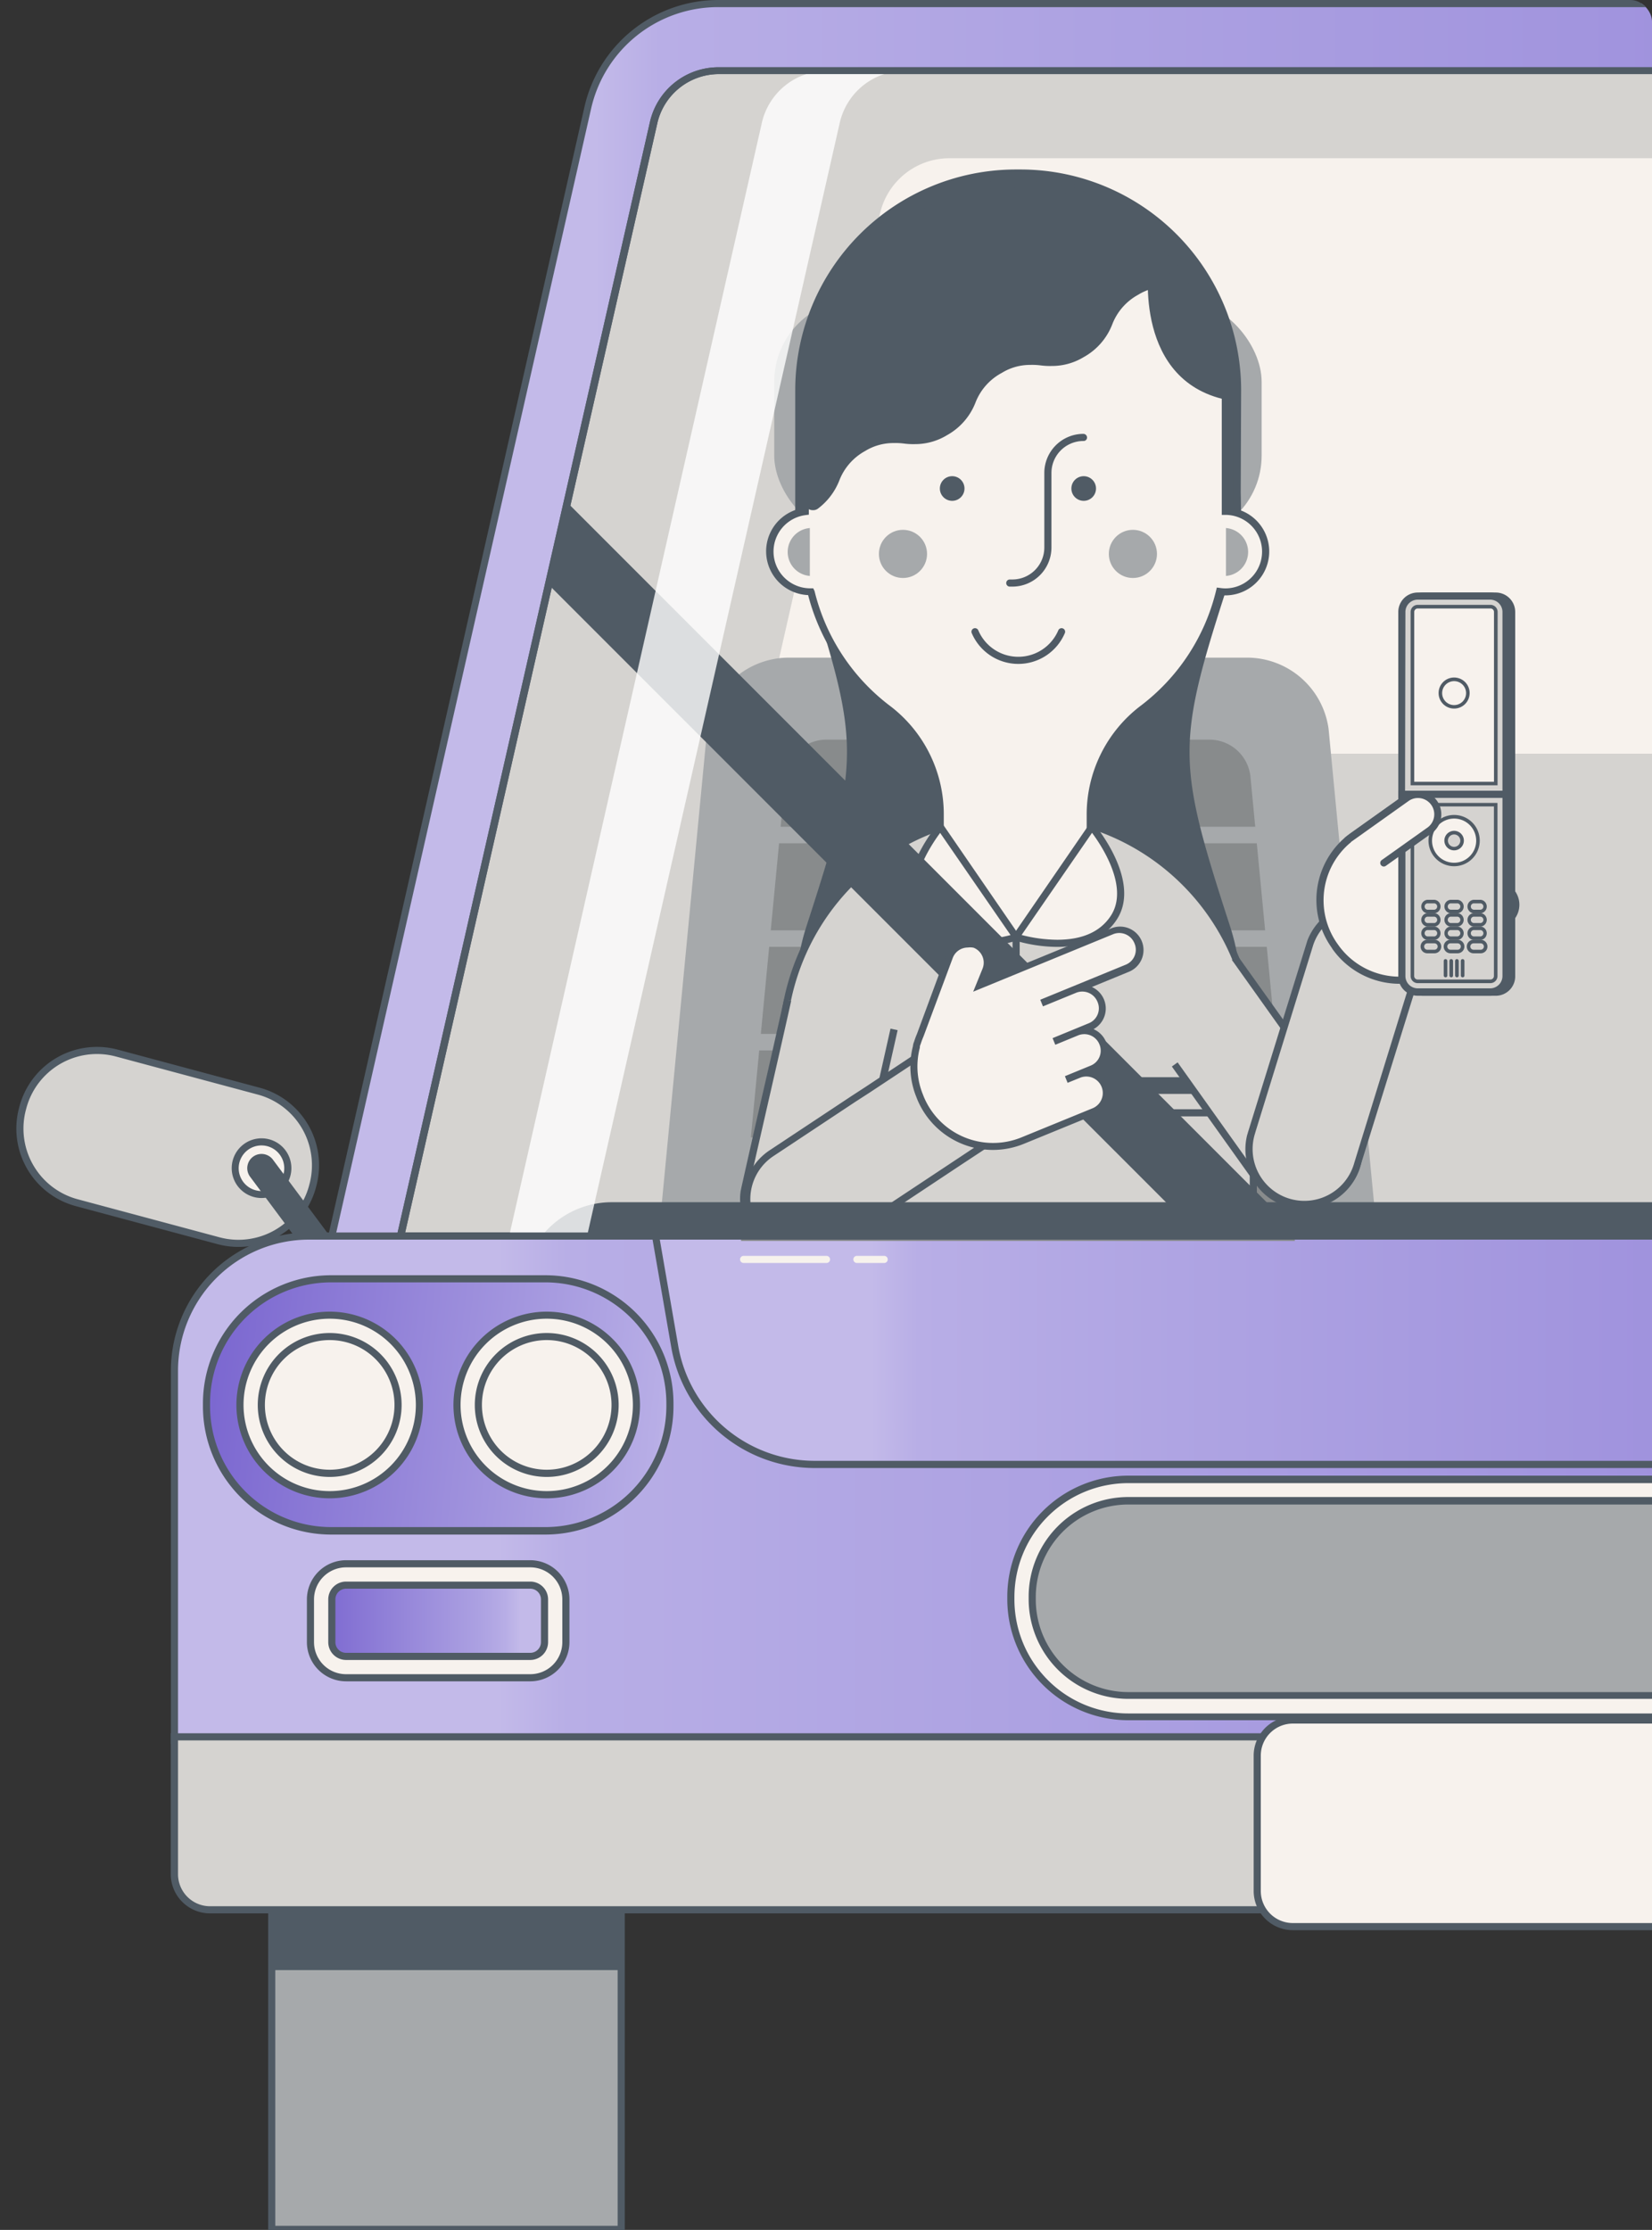 <svg xmlns="http://www.w3.org/2000/svg" xmlns:xlink="http://www.w3.org/1999/xlink" width="232" height="313"><rect width="100%" height="100%" fill="#333333" stroke="none"/><defs><linearGradient id="a" x1=".106" y1=".501" x2="1.105" y2=".501" gradientUnits="objectBoundingBox"><stop offset="0" stop-color="#c3bae9"/><stop offset=".024" stop-color="#b8aee6"/><stop offset=".184" stop-color="#ada2e2"/><stop offset="1" stop-color="#7b67d0"/></linearGradient><linearGradient id="c" x1="1" y1=".56" x2="0" y2=".5" xlink:href="#a"/><linearGradient id="d" x1=".887" y1=".5" x2="-.08" y2=".5" gradientUnits="objectBoundingBox"><stop offset="0" stop-color="#c3bae9"/><stop offset=".068" stop-color="#b8aee6"/><stop offset=".184" stop-color="#ada2e2"/><stop offset="1" stop-color="#7b67d0"/></linearGradient><clipPath id="b"><rect data-name="Rectangle 38" width="232" height="313" rx="3" transform="translate(713 1409)" fill="#f7f7f7"/></clipPath></defs><g data-name="Mask Group 2" transform="translate(-713 -1409)" clip-path="url(#b)"><g data-name="car" transform="translate(715 1409)"><rect data-name="Rectangle 6" width="42.16" height="21.73" rx="10.76" transform="translate(417.6 150.84)" fill="#d5d3d0"/><path data-name="Path 227" d="M449 173.08h-20.64a11.27 11.27 0 01-11.26-11.26v-.22a11.27 11.27 0 0111.26-11.26H449a11.27 11.27 0 0111.26 11.26v.22A11.27 11.27 0 01449 173.08zm-20.64-21.73a10.27 10.27 0 00-10.26 10.25v.22a10.27 10.27 0 0010.26 10.26H449a10.27 10.27 0 0010.26-10.26v-.22A10.27 10.27 0 00449 151.34z" fill="#505b65"/><circle data-name="Ellipse 6" cx="3.69" cy="3.69" r="3.69" transform="translate(421.85 161.02)" fill="#f7f2ed"/><path data-name="Path 228" d="M425.54 168.9a4.19 4.19 0 114.19-4.19 4.19 4.19 0 01-4.19 4.19zm0-7.38a3.19 3.19 0 103.19 3.19 3.19 3.19 0 00-3.19-3.19z" fill="#505b65"/><path data-name="Path 229" d="M410.1 187.44a2 2 0 01-1.6-3.19l15.43-20.73a2 2 0 013.21 2.39l-15.43 20.73a2 2 0 01-1.61.8z" fill="#505b65"/><rect data-name="Rectangle 7" width="42.16" height="21.73" rx="10.76" transform="rotate(14.98 -548.405 87.559)" fill="#d5d3d0"/><path data-name="Path 230" d="M28.576 174.643l-19.938-5.346a11.271 11.271 0 01-7.96-13.794l.056-.212a11.271 11.271 0 0113.794-7.961l19.938 5.346a11.271 11.271 0 017.96 13.793l-.056.213a11.271 11.271 0 01-13.794 7.96zM14.27 148.296A10.271 10.271 0 001.7 155.55l-.057.212a10.271 10.271 0 007.254 12.569l19.938 5.346a10.271 10.271 0 0012.569-7.254l.057-.213a10.271 10.271 0 00-7.254-12.568z" fill="#505b65"/><circle data-name="Ellipse 7" cx="3.69" cy="3.69" r="3.69" transform="translate(31.03 160.28)" fill="#f7f2ed"/><path data-name="Path 231" d="M34.72 168.16a4.19 4.19 0 114.2-4.16 4.19 4.19 0 01-4.2 4.16zm0-7.38a3.2 3.2 0 102.27.944 3.19 3.19 0 00-2.27-.944z" fill="#505b65"/><path data-name="Path 232" d="M50.16 186.7a2 2 0 01-1.61-.81l-15.43-20.72a2 2 0 113.21-2.39l15.43 20.73a2 2 0 01-1.6 3.19z" fill="#505b65"/><path data-name="Path 233" d="M417.81 182.95H42.45L80.54 15.2A18.88 18.88 0 0199 .5h262.31a18.88 18.88 0 0118.41 14.7z" fill="url(#a)"/><path data-name="Path 234" d="M418.43 183.45H41.83L80.06 15.09A19.28 19.28 0 0199 0h262.31a19.28 19.28 0 0118.9 15.09zm-375.35-1h374.1l-38-167.14A18.28 18.28 0 00361.31 1H99a18.28 18.28 0 00-18 14.31z" fill="#505b65"/><path data-name="Path 235" d="M406 173.51H54.27L89.75 17.29A9.38 9.38 0 0199 9.94h262.31a9.39 9.39 0 019.2 7.35z" fill="#d5d3d0"/><path data-name="Path 236" d="M406.61 174h-353L89.26 17.18A9.88 9.88 0 0199 9.44h262.31a9.88 9.88 0 019.69 7.74zM54.9 173h350.46L370 17.4a8.89 8.89 0 00-8.71-7H99a8.88 8.88 0 00-8.71 7z" fill="#505b65"/><path data-name="Path 237" d="M116.9 105.8a10 10 0 01-9.75-12.21L121.58 30a10 10 0 019.75-7.79h197.59a10 10 0 019.76 7.79l14.43 63.57a10 10 0 01-9.75 12.21z" fill="#f7f2ed"/><path data-name="Path 238" d="M437.78 244.26v-51.87a18.88 18.88 0 00-18.88-18.88H41.35a18.88 18.88 0 00-18.88 18.88v51.87z" fill="url(#a)"/><path data-name="Path 239" d="M438.28 244.76H22v-52.37A19.4 19.4 0 0141.35 173h377.56a19.4 19.4 0 0119.38 19.38zm-415.28-1h414.28v-51.37A18.4 18.4 0 00418.91 174H41.35A18.4 18.4 0 0023 192.39z" fill="#505b65"/><path data-name="Path 240" d="M347.8 205.56H112.46A20 20 0 0192.75 189l-2.68-15.47h280.12L367.51 189a20 20 0 01-19.71 16.56z" fill="url(#a)"/><path data-name="Path 241" d="M347.8 206.06H112.46a20.46 20.46 0 01-20.2-17L89.47 173h281.32L368 189.06a20.46 20.46 0 01-20.2 17zM90.66 174l2.58 14.88a19.46 19.46 0 0019.21 16.17H347.8a19.46 19.46 0 0019.2-16.16l2.6-14.89z" fill="#505b65"/><path data-name="Path 242" d="M432.78 268.07H27.48a5 5 0 01-5-5v-19.28h415.3v19.28a5 5 0 01-5 5z" fill="#d5d3d0"/><path data-name="Path 243" d="M432.78 268.57H27.48a5.51 5.51 0 01-5.5-5.5v-19.78h416.3v19.78a5.51 5.51 0 01-5.5 5.5zM23 244.29v18.78a4.5 4.5 0 004.5 4.5h405.28a4.5 4.5 0 004.5-4.5v-18.78z" fill="#505b65"/><path data-name="Rectangle 8" fill="#a6a9ab" d="M36.16 268.54h49.08v44.39H36.16z"/><path data-name="Path 244" d="M85.74 313.43H35.66V268h50.08zm-49.08-1h48.08V269H36.66z" fill="#505b65"/><path data-name="Rectangle 9" fill="#a6a9ab" d="M375.02 268.54h49.08v44.39h-49.08z"/><path data-name="Path 245" d="M424.6 313.43h-50.08V268h50.08zm-49.08-1h48.08V269h-48.08z" fill="#505b65"/><rect data-name="Rectangle 10" width="111.14" height="29" rx="5" transform="translate(174.56 241.43)" fill="#f7f2ed"/><path data-name="Path 246" d="M280.7 270.93H179.56a5.51 5.51 0 01-5.5-5.5v-19a5.51 5.51 0 015.5-5.5H280.7a5.51 5.51 0 015.5 5.5v19a5.51 5.51 0 01-5.5 5.5zm-101.14-29a4.5 4.5 0 00-4.5 4.5v19a4.5 4.5 0 004.5 4.5H280.7a4.5 4.5 0 004.5-4.5v-19a4.5 4.5 0 00-4.5-4.5z" fill="#505b65"/><rect data-name="Rectangle 11" width="65.13" height="35.4" rx="17.52" transform="translate(368.16 179.51)" fill="#f4a110"/><path data-name="Path 247" d="M415.76 215.4h-30.08a18 18 0 01-18-18v-.4a18 18 0 0118-18h30.09a18 18 0 0118 18v.35a18 18 0 01-18.01 18.05zM385.68 180a17 17 0 00-17 17v.35a17 17 0 0017 17h30.09a17 17 0 0017-17V197a17 17 0 00-17-17z" fill="#505b65"/><rect data-name="Rectangle 12" width="35.87" height="16.05" rx="5" transform="translate(382.79 219.41)" fill="#f7f2ed"/><path data-name="Path 248" d="M413.65 236h-25.86a5.51 5.51 0 01-5.5-5.5v-6a5.51 5.51 0 015.5-5.5h25.87a5.51 5.51 0 015.5 5.5v6a5.51 5.51 0 01-5.51 5.5zm-25.87-16a4.5 4.5 0 00-4.5 4.5v6a4.5 4.5 0 004.5 4.5h25.87a4.5 4.5 0 004.5-4.5v-6a4.5 4.5 0 00-4.5-4.5z" fill="#505b65"/><rect data-name="Rectangle 13" width="29.87" height="10.05" rx="2" transform="translate(385.79 222.41)" fill="#f4a110"/><path data-name="Path 249" d="M413.65 233h-25.86a2.5 2.5 0 01-2.5-2.5v-6a2.5 2.5 0 012.5-2.5h25.87a2.5 2.5 0 012.5 2.5v6a2.5 2.5 0 01-2.51 2.5zm-25.87-10a1.5 1.5 0 00-1.5 1.5v6a1.5 1.5 0 001.5 1.5h25.87a1.5 1.5 0 001.5-1.5v-6a1.5 1.5 0 00-1.5-1.5z" fill="#505b65"/><circle data-name="Ellipse 8" cx="12.6" cy="12.6" r="12.6" transform="translate(372.88 184.6)" fill="#f7f2ed"/><path data-name="Path 250" d="M385.48 210.31a13.1 13.1 0 1113.1-13.1 13.1 13.1 0 01-13.1 13.1zm0-25.21a12.1 12.1 0 1012.1 12.1 12.1 12.1 0 00-12.1-12.1z" fill="#505b65"/><path data-name="Path 251" d="M385.48 206.81a9.6 9.6 0 119.6-9.6 9.6 9.6 0 01-9.6 9.6z" fill="#f7f2ed"/><path data-name="Path 252" d="M385.48 207.31a10.1 10.1 0 1110.1-10.1 10.1 10.1 0 01-10.1 10.1zm0-19.21a9.1 9.1 0 109.1 9.1 9.1 9.1 0 00-9.1-9.1z" fill="#505b65"/><circle data-name="Ellipse 9" cx="12.6" cy="12.6" r="12.6" transform="translate(403.36 184.6)" fill="#f7f2ed"/><path data-name="Path 253" d="M416 210.31a13.1 13.1 0 1113.1-13.1 13.1 13.1 0 01-13.1 13.1zm0-25.21a12.1 12.1 0 1012.1 12.1 12.1 12.1 0 00-12.1-12.1z" fill="#505b65"/><path data-name="Path 254" d="M416 206.81a9.6 9.6 0 119.6-9.6 9.6 9.6 0 01-9.6 9.6z" fill="#f7f2ed"/><path data-name="Path 255" d="M416 207.31a10.1 10.1 0 1110.1-10.1 10.1 10.1 0 01-10.1 10.1zm0-19.21a9.1 9.1 0 109.1 9.1 9.1 9.1 0 00-9.1-9.1z" fill="#505b65"/><rect data-name="Rectangle 14" width="65.13" height="35.4" rx="17.52" transform="translate(26.97 179.51)" fill="url(#c)"/><path data-name="Path 256" d="M74.58 215.4H44.5a18 18 0 01-18-18v-.4a18 18 0 0118-18h30.08a18 18 0 0118 18v.35a18 18 0 01-18 18.05zM44.5 180a17 17 0 00-17 17v.35a17 17 0 0017 17h30.08a17 17 0 0017-17V197a17 17 0 00-17-17z" fill="#505b65"/><rect data-name="Rectangle 15" width="35.87" height="16.05" rx="5" transform="translate(41.61 219.41)" fill="#f7f2ed"/><path data-name="Path 257" d="M72.47 236H46.6a5.51 5.51 0 01-5.5-5.5v-6a5.51 5.51 0 015.5-5.5h25.87a5.51 5.51 0 015.5 5.5v6a5.51 5.51 0 01-5.5 5.5zM46.6 220a4.5 4.5 0 00-4.5 4.5v6a4.5 4.5 0 004.5 4.5h25.87a4.5 4.5 0 004.5-4.5v-6a4.5 4.5 0 00-4.5-4.5z" fill="#505b65"/><rect data-name="Rectangle 16" width="29.87" height="10.05" rx="2" transform="translate(44.6 222.41)" fill="url(#d)"/><path data-name="Path 258" d="M72.47 233H46.6a2.5 2.5 0 01-2.5-2.5v-6a2.5 2.5 0 012.5-2.5h25.87a2.5 2.5 0 012.5 2.5v6a2.5 2.5 0 01-2.5 2.5zM46.6 223a1.5 1.5 0 00-1.5 1.5v6a1.5 1.5 0 001.5 1.5h25.87a1.5 1.5 0 001.5-1.5v-6a1.5 1.5 0 00-1.5-1.5z" fill="#505b65"/><circle data-name="Ellipse 10" cx="12.6" cy="12.6" r="12.6" transform="translate(31.7 184.6)" fill="#f7f2ed"/><path data-name="Path 259" d="M44.3 210.31a13.1 13.1 0 1113.1-13.1 13.1 13.1 0 01-13.1 13.1zm0-25.21a12.1 12.1 0 1012.1 12.1 12.1 12.1 0 00-12.1-12.1z" fill="#505b65"/><path data-name="Path 260" d="M44.3 206.81a9.6 9.6 0 119.6-9.6 9.6 9.6 0 01-9.6 9.6z" fill="#f7f2ed"/><path data-name="Path 261" d="M44.3 207.31a10.1 10.1 0 1110.1-10.1 10.1 10.1 0 01-10.1 10.1zm0-19.21a9.1 9.1 0 109.1 9.1 9.1 9.1 0 00-9.1-9.1z" fill="#505b65"/><circle data-name="Ellipse 11" cx="12.6" cy="12.6" r="12.6" transform="translate(62.18 184.6)" fill="#f7f2ed"/><path data-name="Path 262" d="M74.78 210.31a13.1 13.1 0 1113.1-13.1 13.1 13.1 0 01-13.1 13.1zm0-25.21a12.1 12.1 0 1012.1 12.1 12.1 12.1 0 00-12.1-12.1z" fill="#505b65"/><path data-name="Path 263" d="M74.78 206.81a9.6 9.6 0 119.6-9.6 9.6 9.6 0 01-9.6 9.6z" fill="#f7f2ed"/><path data-name="Path 264" d="M74.78 207.31a10.1 10.1 0 1110.1-10.1 10.1 10.1 0 01-10.1 10.1zm0-19.21a9.1 9.1 0 109.1 9.1 9.1 9.1 0 00-9.1-9.1z" fill="#505b65"/><rect data-name="Rectangle 17" width="180.28" height="33.27" rx="16.47" transform="translate(139.99 207.68)" fill="#f7f2ed"/><path data-name="Path 265" d="M303.8 241.46H156.46a17 17 0 01-17-17v-.33a17 17 0 0117-17H303.8a17 17 0 0117 17v.33a17 17 0 01-17 17zm-147.34-33.28a16 16 0 00-16 16v.33a16 16 0 0016 16H303.8a16 16 0 0016-16v-.33a16 16 0 00-16-16z" fill="#505b65"/><rect data-name="Rectangle 18" width="174.28" height="27.27" rx="13.47" transform="translate(142.99 210.68)" fill="#a6a9ab"/><path data-name="Path 266" d="M303.8 238.46H156.46a14 14 0 01-14-14v-.33a14 14 0 0114-14H303.8a14 14 0 0114 14v.33a14 14 0 01-14 14zm-147.34-27.28a13 13 0 00-13 13v.33a13 13 0 0013 13H303.8a13 13 0 0013-13v-.33a13 13 0 00-13-13z" fill="#505b65"/><path data-name="Rectangle 19" fill="#505b65" d="M36.16 268.54h49.08v7.99H36.16z"/><path data-name="Rectangle 20" fill="#505b65" d="M375.02 268.54h49.08v7.99h-49.08z"/><path data-name="Path 267" d="M114.07 177.28h-11.64a.5.5 0 010-1h11.64a.5.5 0 010 1z" fill="#f7f2ed"/><path data-name="Path 268" d="M122.17 177.28h-3.83a.5.5 0 010-1h3.83a.5.5 0 010 1z" fill="#f7f2ed"/><path data-name="Path 269" d="M357.82 177.28h-16.64a.5.5 0 010-1h16.64a.5.5 0 010 1z" fill="#f7f2ed"/></g><g transform="translate(715 1409)"><path data-name="Path 270" d="M191.41 173.51H90.5l6.82-71.2a11.58 11.58 0 0111.48-10h64.31a11.56 11.56 0 0111.47 10z" fill="#a6a9ab"/><rect data-name="Rectangle 21" width="68.45" height="33.5" rx="11.57" transform="translate(106.73 42.02)" fill="#a6a9ab"/><path data-name="Rectangle 22" fill="#a6a9ab" d="M118.33 75.51h4.48v16.75h-4.48z"/><path data-name="Path 271" d="M123.32 92.76h-5.48V75h5.48zm-4.48-1h3.48V76h-3.48z" fill="#505b65"/><path data-name="Rectangle 23" fill="#a6a9ab" d="M159.1 75.51h4.48v16.75h-4.48z"/><path data-name="Path 272" d="M164.08 92.76h-5.48V75h5.48zm-4.48-1h3.48V76h-3.48z" fill="#505b65"/><path data-name="Path 273" d="M104.62 147.44l-1.17 12.22h75.01l-1.17-12.22z" fill="#888b8c"/><path data-name="Path 274" d="M179.85 174.19l-1.17-12.22h-75.45l-1.17 12.22z" fill="#888b8c"/><path data-name="Path 275" d="M174.28 116.05l-.67-7a5.79 5.79 0 00-5.76-5.23h-53.79a5.79 5.79 0 00-5.76 5.23l-.67 7z" fill="#888b8c"/><path data-name="Path 276" d="M107.41 118.37l-1.17 12.22h69.43l-1.17-12.22z" fill="#888b8c"/><path data-name="Path 277" d="M106.02 132.9l-1.17 12.22h72.22l-1.17-12.22z" fill="#888b8c"/><path data-name="Path 278" d="M363.63 173.51H262.72l6.82-71.2a11.58 11.58 0 0111.48-10h64.31a11.56 11.56 0 0111.47 10z" fill="#a6a9ab"/><rect data-name="Rectangle 24" width="68.45" height="33.5" rx="11.57" transform="translate(278.95 42.02)" fill="#a6a9ab"/><path data-name="Rectangle 25" fill="#a6a9ab" d="M290.55 75.51h4.48v16.75h-4.48z"/><path data-name="Path 279" d="M295.53 92.76h-5.48V75h5.48zm-4.48-1h3.48V76h-3.48z" fill="#505b65"/><path data-name="Rectangle 26" fill="#a6a9ab" d="M331.32 75.51h4.48v16.75h-4.48z"/><path data-name="Path 280" d="M336.3 92.76h-5.48V75h5.48zm-4.48-1h3.48V76h-3.48z" fill="#505b65"/><path data-name="Path 281" d="M276.84 147.44l-1.17 12.22h75.01l-1.17-12.22z" fill="#888b8c"/><path data-name="Path 282" d="M352.07 174.19l-1.17-12.22h-75.45l-1.17 12.22z" fill="#888b8c"/><path data-name="Path 283" d="M346.5 116.05l-.67-7a5.79 5.79 0 00-5.76-5.23h-53.79a5.79 5.79 0 00-5.76 5.23l-.67 7z" fill="#888b8c"/><path data-name="Path 284" d="M279.63 118.37l-1.17 12.22h69.43l-1.17-12.22z" fill="#888b8c"/><path data-name="Path 285" d="M278.24 132.9l-1.18 12.22h72.23l-1.18-12.22z" fill="#888b8c"/></g><g transform="translate(715 1409)"><path data-name="Path 286" d="M170.19 81a30.77 30.77 0 10-58.47 0c7.56 23.27 7.56 25.74 0 49a30.77 30.77 0 1058.47 0c-7.56-23.24-7.56-25.7 0-49z" fill="#505b65"/><path data-name="Path 287" d="M141 170.91a31.27 31.27 0 01-29.71-41c7.54-23.21 7.54-25.49 0-48.7a31.27 31.27 0 1159.42 0c-7.54 23.21-7.54 25.49 0 48.7a31.27 31.27 0 01-29.71 41zm0-129.76a30.27 30.27 0 00-28.76 39.72c7.56 23.28 7.56 26 0 49.32a30.27 30.27 0 1057.52 0c-7.56-23.28-7.56-26 0-49.32A30.27 30.27 0 00141 41.15z" fill="#505b65"/><path data-name="Path 288" d="M171.73 71.45h-61.55V54.79a30.46 30.46 0 0130.46-30.46h.62a30.46 30.46 0 0130.46 30.46z" fill="#505b65"/><path data-name="Path 289" d="M172.23 71.95h-62.55V54.79a31 31 0 0131-31h.62a31 31 0 0131 31zm-61.54-1h60.54V54.79a30 30 0 00-30-30h-.62a30 30 0 00-30 30z" fill="#505b65"/><path data-name="Path 290" d="M107.9 172.18V147a32.78 32.78 0 0132.74-32.74h.62A32.78 32.78 0 01174 147v25.16z" fill="#d5d3d0"/><path data-name="Path 291" d="M174.51 172.68H107.4V147a33.28 33.28 0 0133.24-33.24h.62A33.28 33.28 0 01174.51 147zm-66.11-1h65.11V147a32.28 32.28 0 00-32.24-32.24h-.62A32.28 32.28 0 00108.4 147z" fill="#505b65"/><path data-name="Path 292" d="M170.08 71.75V55.66a29.2 29.2 0 00-29.2-29.2h-.59a29.2 29.2 0 00-29.2 29.2v16.15a5.66 5.66 0 00.74 11.27h.09a29.21 29.21 0 0010.88 16.47 18.55 18.55 0 017.26 14.88v6.68a10.43 10.43 0 0010.43 10.43h.21a10.43 10.43 0 0010.43-10.43v-6.65a18.59 18.59 0 017.27-14.91A29.21 29.21 0 00169.28 83a5.66 5.66 0 10.81-11.26z" fill="#f7f2ed"/><path data-name="Path 293" d="M140.69 132h-.21a10.94 10.94 0 01-10.93-10.93v-6.68a18.1 18.1 0 00-7.06-14.48 29.77 29.77 0 01-11-16.38 6.15 6.15 0 01-.93-12.18V55.66A29.73 29.73 0 01140.29 26h.59a29.73 29.73 0 0129.7 29.7v15.57a6.16 6.16 0 01-.5 12.3h-.43a29.77 29.77 0 01-11 16.38 18.14 18.14 0 00-7.07 14.51v6.65A10.94 10.94 0 01140.69 132zm-.4-105a28.73 28.73 0 00-28.7 28.7v16.54l-.44.06a5.16 5.16 0 00.67 10.28h.39l.18.38a28.76 28.76 0 0010.69 16.19 19.1 19.1 0 017.46 15.28v6.68a9.94 9.94 0 009.93 9.93h.21a9.94 9.94 0 009.93-9.93v-6.65a19.15 19.15 0 017.47-15.31 28.76 28.76 0 0010.7-16.24l.11-.44.45.06a5.08 5.08 0 00.74.06 5.16 5.16 0 000-10.32h-.5V55.66A28.73 28.73 0 00140.88 27z" fill="#505b65"/><path data-name="Path 294" d="M111.73 74.12a3.37 3.37 0 000 6.72z" fill="#a6a9ab"/><path data-name="Path 295" d="M170.17 80.84a3.37 3.37 0 000-6.72z" fill="#a6a9ab"/><circle data-name="Ellipse 12" cx="1.73" cy="1.73" r="1.73" transform="translate(129.99 66.84)" fill="#505b65"/><circle data-name="Ellipse 13" cx="1.73" cy="1.73" r="1.73" transform="translate(148.46 66.84)" fill="#505b65"/><circle data-name="Ellipse 14" cx="3.38" cy="3.38" r="3.38" transform="translate(121.43 74.37)" fill="#a6a9ab"/><circle data-name="Ellipse 15" cx="3.38" cy="3.38" r="3.38" transform="translate(153.72 74.37)" fill="#a6a9ab"/><path data-name="Path 296" d="M140.88 25.84h-.59A29.2 29.2 0 00111.54 50v20.48a.62.62 0 001 .51c3.56-2.6 2.25-5.58 6.69-8.12 4.8-2.74 6.73.52 11.52-2.23s2.87-6 7.66-8.75 6.72.52 11.52-2.23 2.87-6 7.66-8.75c3.53-2 5.52-.79 8.24-1.11a29.18 29.18 0 00-24.95-13.96z" fill="#505b65"/><path data-name="Path 297" d="M112.16 71.61a1.13 1.13 0 01-1.16-1.13V50a29.64 29.64 0 0129.26-24.65h.59a29.52 29.52 0 0125.35 14.22l.41.67-.78.09a9.149 9.149 0 01-1.05.06 10.834 10.834 0 01-1.51-.07 10.06 10.06 0 00-1.44-.07 7.6 7.6 0 00-4 1.13 8 8 0 00-3.63 4.15 8.92 8.92 0 01-4 4.59 8.59 8.59 0 01-4.51 1.25 10.066 10.066 0 01-1.54-.08 9.358 9.358 0 00-1.46-.07 7.54 7.54 0 00-4 1.12 8 8 0 00-3.69 4.15 8.93 8.93 0 01-4 4.59 8.59 8.59 0 01-4.51 1.26 10.066 10.066 0 01-1.54-.08 9.358 9.358 0 00-1.46-.07 7.55 7.55 0 00-4 1.12 8 8 0 00-3.63 4.16 9.1 9.1 0 01-3 3.93 1.09 1.09 0 01-.7.21zm28.13-45.27A28.63 28.63 0 00112 50.08v20.4a.12.12 0 00.18.1 8.16 8.16 0 002.7-3.56 8.94 8.94 0 014-4.59 8.59 8.59 0 014.51-1.26 10.065 10.065 0 011.54.08 9.358 9.358 0 001.46.07 7.55 7.55 0 004-1.12 8 8 0 003.63-4.15 8.92 8.92 0 014-4.59 8.58 8.58 0 014.51-1.26 10.065 10.065 0 011.54.08 9.358 9.358 0 001.46.07 7.54 7.54 0 004-1.12 8 8 0 003.63-4.15 8.92 8.92 0 014-4.59 8.64 8.64 0 014.54-1.26 10.834 10.834 0 011.51.07 10.06 10.06 0 001.44.07h.12a28.52 28.52 0 00-24-13z" fill="#505b65"/><path data-name="Path 298" d="M159.83 37.25s-2.35 16.17 11.1 18.5c.01 0 1.38-17.04-11.1-18.5z" fill="#505b65"/><path data-name="Path 299" d="M171.39 56.33l-.54-.09c-13.77-2.38-11.54-18.9-11.51-19.07l.07-.48.48.06c12.8 1.5 11.56 18.86 11.55 19zm-11.12-18.52c-.27 2.68-.9 15 10.2 17.34.08-2.86-.09-15.75-10.2-17.34z" fill="#505b65"/><path data-name="Path 300" d="M141 93.19a7.11 7.11 0 01-6.54-4.34.5.5 0 01.92-.39 6.106 6.106 0 0011.25 0 .5.5 0 01.92.39 7.1 7.1 0 01-6.55 4.34z" fill="#505b65"/><path data-name="Path 301" d="M140.17 82.34h-.36a.5.5 0 010-1h.36a4.49 4.49 0 004.49-4.49V66.39a5.49 5.49 0 015.48-5.49.52.52 0 01.52.5.48.48 0 01-.47.5h-.05a4.49 4.49 0 00-4.48 4.49v10.47a5.49 5.49 0 01-5.49 5.48z" fill="#505b65"/><path data-name="Path 302" d="M130.05 116.05l10.64 15.48s-9.87 3.25-13.75-2.75c-3.28-5.09 3.11-12.73 3.11-12.73z" fill="#f7f2ed"/><path data-name="Path 303" d="M134.92 132.91c-3.86 0-6.76-1.33-8.39-3.86-3.45-5.34 2.87-13 3.14-13.32l.42-.5 11.39 16.57-.63.21a21 21 0 01-5.93.9zm-4.89-16c-1.32 1.77-5.23 7.62-2.66 11.61 1.46 2.26 4 3.4 7.55 3.4a20.409 20.409 0 005-.67z" fill="#505b65"/><path data-name="Path 304" d="M151.34 116.05l-10.64 15.48s9.87 3.25 13.75-2.75c3.28-5.09-3.11-12.73-3.11-12.73z" fill="#f7f2ed"/><path data-name="Path 305" d="M146.47 132.91a21 21 0 01-5.94-.9l-.63-.21 11.39-16.57.42.5c.27.32 6.59 8 3.14 13.32-1.62 2.53-4.52 3.86-8.38 3.86zm-5-1.67a20.48 20.48 0 005 .67c3.55 0 6.09-1.14 7.55-3.4 2.57-4-1.34-9.84-2.66-11.61z" fill="#505b65"/><path data-name="Rectangle 27" fill="#505b65" d="M107.9 151.2h66.11v2.35H107.9z"/><path data-name="Path 306" d="M143.7 144.78a3.48 3.48 0 01-3.5-3.47v-9.78a.5.5 0 111 0v9.78a2.48 2.48 0 002.47 2.47.51.51 0 01.52.5.49.49 0 01-.49.5z" fill="#505b65"/><path data-name="Path 307" d="M174 156.7h-66.1a.5.5 0 010-1H174a.5.5 0 010 1z" fill="#505b65"/><path data-name="Path 308" d="M163 149.41l11.78 16.53a7.77 7.77 0 1012.65-9l-16-22.46z" fill="#d5d3d0"/><path data-name="Path 309" d="M181.07 169.7a8.2 8.2 0 01-6.44-3.1l-.28-.38-11.78-16.52.81-.58 11.78 16.52a7.27 7.27 0 1011.84-8.43l-.29-.41L171 134.74l.81-.58 16.3 22.84a8.26 8.26 0 01-6.36 12.63z" fill="#505b65"/><path data-name="Path 310" d="M123.52 144.47c-2.64 11.73-2.82 12.55-5.44 24.28-.1.42-.2.86-.3 1.31a7.65 7.65 0 01-1.77 3.45h-11.63a7.57 7.57 0 01-1.93-4.76 7 7 0 01.17-2.09c2.88-12.85 3.33-14.53 6-26.27z" fill="#d5d3d0"/><path data-name="Path 311" d="M116.22 174h-12.06l-.15-.17a8.11 8.11 0 01-2.06-5.07 7.34 7.34 0 01.07-1.61l.13-.61c1.47-6.54 2.3-10.19 3.12-13.74s1.55-6.76 2.84-12.53l1 .22c-1.29 5.77-2.06 9.11-2.84 12.53s-1.6 7-3 13.13l-.13.61a6.56 6.56 0 00-.16 1.94 7.13 7.13 0 001.66 4.3h11.16a7.21 7.21 0 001.51-3.06l.1-.39.21-.93.9-4c1.8-8.08 2.24-10 4.54-20.24l1 .22c-2.3 10.22-2.73 12.16-4.54 20.24l-.9 4c-.1.42-.2.86-.3 1.31l-.11.39a8.18 8.18 0 01-1.79 3.29z" fill="#505b65"/></g><g transform="translate(715 1409)"><path data-name="Path 312" d="M75.04 82.06l91.46 91.45h14.14L77.66 70.53z" fill="#505b65"/><path data-name="Path 313" d="M141.43 152.78a7.79 7.79 0 01-3.43 6.82l-13.8 9.14-7.2 4.77h-12.15a7.69 7.69 0 01-2-4.76v-.05a7.75 7.75 0 013.48-6.82l11.49-7.62 11.5-7.61a7.77 7.77 0 0112.06 6.13z" fill="#d5d3d0"/><path data-name="Path 314" d="M117.11 174h-12.48l-.15-.17a8.253 8.253 0 011.62-12.38l6.66-4.41 4.83-3.2 2-1.3 9.54-6.32a8.37 8.37 0 014.19-1.37h.38a8.27 8.27 0 014.79 15l-.22.16-5.27 3.47-8.58 5.69zm-12-1h11.73l7.06-4.68 8.59-5.69 5.21-3.46a7.27 7.27 0 00-4.34-13.33 7.37 7.37 0 00-3.69 1.21l-9.54 6.31-2 1.29-4.83 3.2-6.66 4.41a7.26 7.26 0 00-1.56 10.74z" fill="#505b65"/><path data-name="Path 315" d="M157.85 132.35v-.05a2.76 2.76 0 00-3.6-1.51l-11.59 4.76-7 2.86.86-2.11a2.76 2.76 0 00-1.52-3.6h-.05a2.76 2.76 0 00-3.6 1.52l-4.13 11.1a11.119 11.119 0 00-.41 1.1 1.35 1.35 0 00-.13.5 11 11 0 00.47 6.95l.08.21a11 11 0 0014.41 6l6-2.47 3.94-1.62a2.76 2.76 0 001.51-3.6v-.05a2.76 2.76 0 00-3.6-1.51l-1.77.72 3.63-1.49a2.76 2.76 0 001.51-3.6v-.05a2.76 2.76 0 00-3.6-1.51l-3.26 1.32 5.08-2.09a2.76 2.76 0 001.51-3.6v-.05A2.76 2.76 0 00149 139l-4.66 1.91 12-4.93a2.76 2.76 0 001.51-3.63z" fill="#f7f2ed"/><path data-name="Path 316" d="M137.47 161.41a11.51 11.51 0 01-10.68-7.16l-.08-.21a11.44 11.44 0 01-.5-7.2 1.93 1.93 0 01.16-.62 11.118 11.118 0 01.41-1.11l4.11-11.11a3.291 3.291 0 116.1 2.47l-.41 1 17.42-7.14a3.292 3.292 0 112.5 6.09l-5.16 2.12a3.31 3.31 0 01.23 5.92 3.29 3.29 0 01.25 5.93 3.3 3.3 0 010 6.06l-10 4.09a11.49 11.49 0 01-4.35.87zM133.92 133a2.26 2.26 0 00-2.1 1.41l-4.13 11.08a10.913 10.913 0 00-.4 1.07 1.27 1.27 0 00-.11.35v.14a10.45 10.45 0 00.45 6.63l.08.21a10.54 10.54 0 0013.76 5.75l10-4.09a2.316 2.316 0 00-1.77-4.28l-1.77.72-.38-.93 3.63-1.49a2.26 2.26 0 001.23-2.95 2.29 2.29 0 00-3-1.29l-3.21 1.32-.38-.93 5.08-2.09a2.26 2.26 0 001.23-3 2.3 2.3 0 00-3-1.28l-4.66 1.91-.38-.93 12-4.92a2.26 2.26 0 001.23-3 2.3 2.3 0 00-3-1.28l-19.65 8.07 1.31-3.22a2.26 2.26 0 00-1.24-2.95 2.33 2.33 0 00-.82-.03z" fill="#505b65"/><path data-name="Path 317" d="M195.17 129.77a7.76 7.76 0 00-13.17 2.87L173.76 159a7.77 7.77 0 1014.83 4.61l8.19-26.34a7.76 7.76 0 00-1.61-7.5z" fill="#d5d3d0"/><path data-name="Path 318" d="M181.18 169.56a8.29 8.29 0 01-6.18-2.76 8.2 8.2 0 01-1.86-7.46l.15-.5 8.32-26.84a8.27 8.27 0 0115.77 4.85l-.15.5-8.33 26.79a8.25 8.25 0 01-7.74 5.37zm-6.8-10.9l-.14.47a7.269 7.269 0 1013.882 4.32l.138-.46 8-25.88a7.269 7.269 0 10-13.882-4.32l-.138.45z" fill="#505b65"/><path data-name="Path 319" d="M210.39 125.45a2.76 2.76 0 00-3.85-.65l1.64-1.17a2.76 2.76 0 00.65-3.85 2.76 2.76 0 00-3.85-.65l1.64-1.17a2.76 2.76 0 00.65-3.85 2.76 2.76 0 00-3.85-.65l-5.21 3.7-3.23-4.55-6.98 4.74a11 11 0 00-2.61 15.4l.13.18a11 11 0 0015.4 2.61l.49-.35 6.37-4.53 1.92-1.36a2.76 2.76 0 00.69-3.85z" fill="#f7f2ed"/><path data-name="Path 320" d="M194.56 138.09a11.58 11.58 0 01-9.42-4.86L185 133a11.55 11.55 0 012.73-16.1l7.27-5.17 3.23 4.55 4.8-3.41a3.292 3.292 0 014.06 5.17 3.3 3.3 0 011.59 5.71 3.3 3.3 0 011.34 5.91l-8.78 6.34a11.47 11.47 0 01-6.68 2.09zm.21-24.91l-6.46 4.59a10.55 10.55 0 00-2.49 14.7l.13.18a10.57 10.57 0 008.61 4.44 10.47 10.47 0 006.1-1.95l8.79-6.24a2.26 2.26 0 00.53-3.15 2.31 2.31 0 00-3.18-.58l-.58-.82 1.64-1.17a2.26 2.26 0 00.53-3.15 2.31 2.31 0 00-3.18-.58l-.58-.82 1.64-1.17a2.26 2.26 0 00.53-3.15 2.31 2.31 0 00-3.19-.58l-5.61 4z" fill="#505b65"/><path data-name="Path 321" d="M210.29 111.47h-14.68V85.9a2.23 2.23 0 012.23-2.23h10.22a2.23 2.23 0 012.23 2.23z" fill="#d5d3d0"/><path data-name="Path 322" d="M210.79 112h-15.68V85.9a2.73 2.73 0 012.73-2.73h10.22a2.73 2.73 0 012.73 2.73zm-14.68-1h13.68V85.9a1.73 1.73 0 00-1.73-1.73h-10.22a1.73 1.73 0 00-1.73 1.73z" fill="#505b65"/><path data-name="Path 323" d="M209.55 111.47h-14.68V85.9a2.23 2.23 0 012.23-2.23h10.22a2.23 2.23 0 012.23 2.23z" fill="#d5d3d0"/><path data-name="Path 324" d="M210 112h-15.63V85.9a2.73 2.73 0 012.73-2.73h10.22A2.73 2.73 0 01210 85.9zm-14.68-1H209V85.9a1.73 1.73 0 00-1.73-1.73H197.1a1.73 1.73 0 00-1.73 1.73z" fill="#505b65"/><path data-name="Path 325" d="M196.35 110V85.9a.74.74 0 01.74-.74h10.22a.74.74 0 01.74.74V110z" fill="#f7f2ed"/><path data-name="Path 326" d="M208.31 110.23H196.1V85.9a1 1 0 011-1h10.22a1 1 0 011 1zm-11.7-.5h11.2V85.9a.49.49 0 00-.49-.49H197.1a.49.49 0 00-.49.49z" fill="#505b65"/><circle data-name="Ellipse 16" cx="1.93" cy="1.93" r="1.93" transform="translate(200.28 95.36)" fill="#f7f2ed"/><path data-name="Path 327" d="M202.21 99.46a2.18 2.18 0 112.18-2.18 2.18 2.18 0 01-2.18 2.18zm0-3.85a1.68 1.68 0 101.68 1.68 1.68 1.68 0 00-1.68-1.68z" fill="#505b65"/><path data-name="Path 328" d="M208.06 139.27h-10.22a2.23 2.23 0 01-2.23-2.23v-25.57h14.68V137a2.23 2.23 0 01-2.23 2.27z" fill="#d5d3d0"/><path data-name="Path 329" d="M208.06 139.77h-10.22a2.73 2.73 0 01-2.73-2.73V111h15.68v26a2.73 2.73 0 01-2.73 2.77zM196.11 112v25a1.73 1.73 0 001.73 1.73h10.22a1.73 1.73 0 001.73-1.73v-25z" fill="#505b65"/><path data-name="Path 330" d="M207.31 139.27H197.1a2.23 2.23 0 01-2.23-2.23v-25.57h14.68V137a2.23 2.23 0 01-2.24 2.27z" fill="#d5d3d0"/><path data-name="Path 331" d="M207.31 139.77H197.1a2.73 2.73 0 01-2.73-2.73V111H210v26a2.73 2.73 0 01-2.69 2.77zM195.37 112v25a1.73 1.73 0 001.73 1.73h10.22A1.73 1.73 0 00209 137v-25z" fill="#505b65"/><path data-name="Path 332" d="M207.31 138H197.1a1 1 0 01-1-1v-24.3h12.2V137a1 1 0 01-.99 1zm-10.71-24.8V137a.49.49 0 00.49.49h10.22a.49.49 0 00.49-.49v-23.8z" fill="#505b65"/><path data-name="Path 333" d="M202.21 121.34a3.35 3.35 0 113.35-3.35 3.35 3.35 0 01-3.35 3.35zm0-4.46a1.12 1.12 0 101.12 1.12 1.12 1.12 0 00-1.12-1.12z" fill="#f7f2ed"/><path data-name="Path 334" d="M202.21 121.59a3.6 3.6 0 113.6-3.6 3.6 3.6 0 01-3.6 3.6zm0-6.69a3.1 3.1 0 103.1 3.1 3.1 3.1 0 00-3.1-3.1zm0 4.46a1.37 1.37 0 111.37-1.37 1.37 1.37 0 01-1.37 1.37zm0-2.23a.87.87 0 10.87.87.87.87 0 00-.87-.87z" fill="#505b65"/><path data-name="Path 335" d="M199.45 128.19h-1a.95.95 0 010-1.89h1a.95.95 0 010 1.89zm-1-1.39a.45.45 0 000 .89h1a.45.45 0 000-.89z" fill="#505b65"/><path data-name="Path 336" d="M202.7 128.19h-1a.95.95 0 010-1.89h1a.95.95 0 010 1.89zm-1-1.39a.45.45 0 000 .89h1a.45.45 0 000-.89z" fill="#505b65"/><path data-name="Path 337" d="M205.94 128.19h-1a.95.95 0 010-1.89h1a.95.95 0 010 1.89zm-1-1.39a.45.45 0 000 .89h1a.45.45 0 000-.89z" fill="#505b65"/><path data-name="Path 338" d="M199.45 130.06h-1a.95.95 0 010-1.89h1a.95.95 0 010 1.89zm-1-1.39a.45.45 0 000 .89h1a.45.45 0 000-.89z" fill="#505b65"/><path data-name="Path 339" d="M202.7 130.06h-1a.95.95 0 010-1.89h1a.95.95 0 010 1.89zm-1-1.39a.45.45 0 000 .89h1a.45.45 0 000-.89z" fill="#505b65"/><path data-name="Path 340" d="M205.94 130.06h-1a.95.95 0 010-1.89h1a.95.95 0 010 1.89zm-1-1.39a.45.45 0 000 .89h1a.45.45 0 000-.89z" fill="#505b65"/><path data-name="Path 341" d="M199.45 131.94h-1a.95.95 0 010-1.89h1a.95.95 0 010 1.89zm-1-1.39a.45.45 0 000 .89h1a.45.45 0 000-.89z" fill="#505b65"/><path data-name="Path 342" d="M202.7 131.94h-1a.95.95 0 010-1.89h1a.95.95 0 010 1.89zm-1-1.39a.45.45 0 000 .89h1a.45.45 0 000-.89z" fill="#505b65"/><path data-name="Path 343" d="M205.94 131.94h-1a.95.95 0 010-1.89h1a.95.95 0 010 1.89zm-1-1.39a.45.45 0 000 .89h1a.45.45 0 000-.89z" fill="#505b65"/><path data-name="Path 344" d="M199.45 133.81h-1a.95.95 0 010-1.9h1a.95.95 0 010 1.9zm-1-1.4a.45.45 0 100 .9h1a.45.45 0 100-.9z" fill="#505b65"/><path data-name="Path 345" d="M202.7 133.81h-1a.95.95 0 010-1.9h1a.95.95 0 010 1.9zm-1-1.4a.45.45 0 100 .9h1a.45.45 0 100-.9z" fill="#505b65"/><path data-name="Path 346" d="M205.94 133.81h-1a.95.95 0 010-1.9h1a.95.95 0 110 1.9zm-1-1.4a.45.45 0 100 .9h1a.45.45 0 100-.9z" fill="#505b65"/><rect data-name="Rectangle 28" width=".51" height="2.57" rx=".25" transform="translate(203.15 134.62)" fill="#505b65"/><rect data-name="Rectangle 29" width=".51" height="2.57" rx=".25" transform="translate(202.35 134.62)" fill="#505b65"/><rect data-name="Rectangle 30" width=".51" height="2.57" rx=".25" transform="translate(201.55 134.62)" fill="#505b65"/><rect data-name="Rectangle 31" width=".51" height="2.57" rx=".25" transform="translate(200.75 134.62)" fill="#505b65"/><path data-name="Path 347" d="M187.26 117.9l8.34-5.9a2.76 2.76 0 013.85.65 2.76 2.76 0 01-.65 3.85l-6.49 4.61z" fill="#f7f2ed"/><path data-name="Path 348" d="M192.34 121.63a.5.5 0 01-.29-.91l6.49-4.61a2.29 2.29 0 00-2.65-3.73l-8.34 5.93a.5.5 0 11-.58-.82l8.34-5.93a3.29 3.29 0 013.81 5.36l-6.49 4.61a.5.5 0 01-.29.1z" fill="#505b65"/></g><g transform="translate(715 1409)"><rect data-name="Rectangle 32" width="61.89" height="15.5" rx="7.67" transform="translate(282.54 106.27)" fill="#d5d3d0"/><path data-name="Path 349" d="M336.76 122.26h-46.55a8.18 8.18 0 01-8.17-8.17v-.15a8.18 8.18 0 018.17-8.17h46.55a8.18 8.18 0 018.17 8.17v.15a8.18 8.18 0 01-8.17 8.17zm-46.55-15.5a7.18 7.18 0 00-7.17 7.17v.15a7.18 7.18 0 007.17 7.17h46.55a7.18 7.18 0 007.17-7.17v-.15a7.18 7.18 0 00-7.17-7.17z" fill="#505b65"/><path data-name="Path 350" d="M340.36 113.49a28.84 28.84 0 0115.1 25.36v31.54h-83.95v-31.54a28.84 28.84 0 0115.54-25.6z" fill="#d5d3d0"/><path data-name="Path 351" d="M356 170.89h-85v-32a29.281 29.281 0 0115.812-26l.458.891A28.28 28.28 0 00272 138.85v31h83v-31a28.35 28.35 0 00-14.831-24.921l.481-.879a29.35 29.35 0 0115.35 25.8z" fill="#505b65"/><path data-name="Path 352" d="M316 159.47h-5v-32h5zm-4-1h3v-30h-3z" fill="#505b65"/><path data-name="Path 353" d="M343.44 69V51.69a29.61 29.61 0 00-29.61-29.61h-.6a29.61 29.61 0 00-29.61 29.61V69a6.92 6.92 0 100 13.84h.15a29.5 29.5 0 008.82 18.24 17.07 17.07 0 015.21 13.2v.99a15.76 15.76 0 0031.51 0v-.99a17.07 17.07 0 015.21-13.2 29.5 29.5 0 008.82-18.24h.15a6.92 6.92 0 100-13.84z" fill="#f7f2ed"/><path data-name="Path 354" d="M313.53 131.53a16.28 16.28 0 01-16.26-16.26v-1.02a16.58 16.58 0 00-5.06-12.81 30.1 30.1 0 01-8.92-18.1 7.42 7.42 0 01-.2-14.82V51.69a30.14 30.14 0 0130.11-30.11h.6a30.14 30.14 0 0130.11 30.11v16.82a7.42 7.42 0 01-.2 14.82 30.1 30.1 0 01-8.92 18.1 16.58 16.58 0 00-5.06 12.81v1.02a16.28 16.28 0 01-16.2 16.27zm-15.21-17.65v1.39a15.26 15.26 0 0030.51 0v-1.39a17.59 17.59 0 015.38-13.16 29.09 29.09 0 008.67-17.93v-.46h.46l.14.51v-.5a6.42 6.42 0 100-12.84h-.5V51.69a29.14 29.14 0 00-29.11-29.11h-.6a29.14 29.14 0 00-29.11 29.11V69.5h-.5a6.42 6.42 0 100 12.84h.46l.19.45a29.09 29.09 0 008.67 17.93 17.59 17.59 0 015.35 13.16z" fill="#505b65"/><path data-name="Path 355" d="M343.47 72.05v7.74a3.87 3.87 0 000-7.74z" fill="#a6a9ab"/><path data-name="Path 356" d="M283.5 72.05v7.74a3.87 3.87 0 010-7.74z" fill="#a6a9ab"/><circle data-name="Ellipse 17" cx="1.76" cy="1.76" r="1.76" transform="translate(300.29 65.29)" fill="#505b65"/><circle data-name="Ellipse 18" cx="1.76" cy="1.76" r="1.76" transform="translate(323.26 65.29)" fill="#505b65"/><path data-name="Path 357" d="M314.19 85.16A5.14 5.14 0 01309 80v-9.52a.5.5 0 011 0V80a4.16 4.16 0 008.32 0v-.66a.5.5 0 011 0V80a5.12 5.12 0 01-5.13 5.16z" fill="#505b65"/><path data-name="Path 358" d="M313.78 21.93h-.6a29.69 29.69 0 00-29.68 29.68v39.28a29.69 29.69 0 0029.69 29.69h.6a29.69 29.69 0 0029.69-29.69V51.61a29.69 29.69 0 00-29.7-29.68zm22.91 69.7v.7a4.44 4.44 0 01-4.44 4.44h-.09a4.44 4.44 0 01-4.44-4.44v-.12a7.28 7.28 0 00-7.28-7.28H306.3a7.28 7.28 0 00-7.3 7.28v.12a4.44 4.44 0 01-4.44 4.44h-.09a4.44 4.44 0 01-4.47-4.44V54.84h46.7z" fill="#505b65"/><path data-name="Path 359" d="M314.71 106.79a4.47 4.47 0 01-4.25-6l.22-.59a.5.5 0 01.94.35l-.22.59a3.47 3.47 0 003.25 4.69.53.53 0 01.53.5.48.48 0 01-.47.46z" fill="#f7f2ed"/><path data-name="Path 360" d="M331 67.11a.5.5 0 01-.49-.43 6.25 6.25 0 00-11.14-2.91.5.5 0 01-.79-.61 7.25 7.25 0 0112.92 3.38.5.5 0 01-.42.57z" fill="#505b65"/><path data-name="Path 361" d="M296 67.11a.5.5 0 01-.42-.57 7.25 7.25 0 0112.92-3.38.5.5 0 01-.79.61 6.25 6.25 0 00-11.13 2.91.5.5 0 01-.58.43z" fill="#505b65"/><path data-name="Path 362" d="M307.62 88.64v.07a5.915 5.915 0 0011.83 0v-.07z" fill="#f7f2ed"/><path data-name="Path 363" d="M313.53 95.12a6.42 6.42 0 01-6.41-6.41v-.5l.5-.07h12.32v.5a6.43 6.43 0 01-6.41 6.48zm-5.39-6a5.41 5.41 0 0010.79 0z" fill="#505b65"/><path data-name="Path 364" d="M290 54.84s2.41 4.86 15 4.67V50z" fill="#505b65"/><path data-name="Path 365" d="M305 54.84s2.41 4.86 15 4.67V50z" fill="#505b65"/><path data-name="Path 366" d="M319.93 54.84s2.41 4.86 15 4.67V50z" fill="#505b65"/><circle data-name="Ellipse 19" cx="2.69" cy="2.69" r="2.69" transform="translate(331.48 117.22)" fill="#f7f2ed"/><path data-name="Path 367" d="M334.17 123.09a3.19 3.19 0 113.19-3.19 3.19 3.19 0 01-3.19 3.19zm0-5.38a2.192 2.192 0 110 .01z" fill="#505b65"/><circle data-name="Ellipse 20" cx="1.31" cy="1.31" r="1.31" transform="translate(332.86 118.6)" fill="#f7f2ed"/><path data-name="Path 368" d="M334.17 121.72a1.81 1.81 0 111.81-1.81 1.81 1.81 0 01-1.81 1.81zm0-2.63a.81.81 0 10.81.81.81.81 0 00-.81-.81z" fill="#505b65"/><path data-name="Path 369" d="M334.17 140.95a.5.5 0 01-.5-.5v-20.54a.5.5 0 111 0v20.54a.5.5 0 01-.5.5z" fill="#505b65"/><path data-name="Path 370" d="M334.17 137.61a1.5 1.5 0 01-1.5-1.5v-16.2a1.5 1.5 0 113 0v16.21a1.5 1.5 0 01-1.5 1.49z" fill="#505b65"/><circle data-name="Ellipse 21" cx="2.69" cy="2.69" r="2.69" transform="translate(290.2 117.22)" fill="#f7f2ed"/><path data-name="Path 371" d="M292.89 123.09a3.19 3.19 0 113.19-3.19 3.19 3.19 0 01-3.19 3.19zm0-5.38a2.185 2.185 0 110 .01z" fill="#505b65"/><circle data-name="Ellipse 22" cx="1.31" cy="1.31" r="1.31" transform="translate(291.58 118.6)" fill="#f7f2ed"/><path data-name="Path 372" d="M292.89 121.72a1.81 1.81 0 111.81-1.81 1.81 1.81 0 01-1.81 1.81zm0-2.63a.81.81 0 10.81.81.81.81 0 00-.81-.81z" fill="#505b65"/><path data-name="Path 373" d="M292.89 140.95a.5.5 0 01-.5-.5v-20.54a.5.5 0 111 0v20.54a.5.5 0 01-.5.5z" fill="#505b65"/><path data-name="Path 374" d="M292.89 137.61a1.5 1.5 0 01-1.5-1.5v-16.2a1.5 1.5 0 113 0v16.21a1.5 1.5 0 01-1.5 1.49z" fill="#505b65"/></g><path data-name="Path 375" d="M1001 1582.51h14.15l86.25-86.25-2.62-11.53z" fill="#505b65"/><g transform="translate(715 1409)"><path data-name="Path 376" d="M288 169v-.53a26.71 26.71 0 1153.42 0v.53h6.25v-.53a33 33 0 10-65.92 0v.53z" fill="#505b65"/><path data-name="Path 377" d="M348.12 169.53h-7.25v-1.03a26.21 26.21 0 10-52.42 0v1.02h-7.25v-1.02a33.46 33.46 0 1166.92 0v.32zm-6.23-1h5.25a32.46 32.46 0 10-64.92 0h5.25a27.21 27.21 0 1154.42 0z" fill="#505b65"/><path data-name="Path 378" d="M312.33 138.14a.5.5 0 010-1c.79-.06 1.6-.09 2.39-.09a.5.5 0 010 1 19.826 19.826 0 00-2.31.09z" fill="#f7f2ed"/><path data-name="Path 379" d="M303.82 140a.508.508 0 11-.18-1 31.238 31.238 0 016.48-1.67.51.51 0 01.57.42.5.5 0 01-.42.57A30.248 30.248 0 00304 140a.48.48 0 01-.18 0z" fill="#f7f2ed"/><path data-name="Path 380" d="M329.68 159.91l-.17-.07a8.85 8.85 0 01-4.81-11.56l2.57-6.24 16.53 6.82-2.57 6.24a8.85 8.85 0 01-11.55 4.81z" fill="#f7f2ed"/><path data-name="Path 381" d="M333.05 161.08a9.288 9.288 0 01-3.558-.709l-.172-.071a9.36 9.36 0 01-5.08-12.21l2.76-6.7 17.45 7.2-2.77 6.7a9.32 9.32 0 01-8.63 5.79zm-5.5-18.38l-2.38 5.78a8.36 8.36 0 004.54 10.91l.17.07a8.35 8.35 0 0010.9-4.54l2.38-5.78z" fill="#505b65"/><rect data-name="Rectangle 33" width="15.25" height="4.47" rx="2.21" transform="rotate(-67.63 272.198 -169.486)" fill="#f7f2ed"/><path data-name="Path 382" d="M328.27 148.27a2.69 2.69 0 01-1-.21 2.72 2.72 0 01-1.51-1.48 2.69 2.69 0 010-2.08l4.13-10a2.74 2.74 0 015.06 2.09l-4.13 10a2.71 2.71 0 01-2.55 1.68zm4.09-14.45a1.71 1.71 0 00-1.58 1.06l-4.13 10a1.71 1.71 0 00.93 2.24 1.66 1.66 0 002.28-.91l4.13-10a1.72 1.72 0 00-.93-2.24 1.76 1.76 0 00-.7-.15z" fill="#505b65"/><rect data-name="Rectangle 34" width="15.25" height="4.47" rx="2.21" transform="rotate(-67.63 276.95 -169.596)" fill="#f7f2ed"/><path data-name="Path 383" d="M331.32 152.6a2.69 2.69 0 01-1-.21 2.73 2.73 0 01-1.51-3.56l4.13-10a2.737 2.737 0 015.06 2.09l-4.13 10a2.7 2.7 0 01-2.55 1.68zm4.09-14.45a1.71 1.71 0 00-1.58 1.06l-4.13 10a1.72 1.72 0 00.93 2.24 1.77 1.77 0 00.69.15 1.71 1.71 0 001.58-1.06l4.13-10a1.71 1.71 0 00-.93-2.24 1.79 1.79 0 00-.69-.15z" fill="#505b65"/><rect data-name="Rectangle 35" width="15.25" height="4.47" rx="2.21" transform="rotate(-67.63 281.101 -170.621)" fill="#f7f2ed"/><path data-name="Path 384" d="M334.84 155.8a2.69 2.69 0 01-1-.21 2.73 2.73 0 01-1.51-3.56l4.13-10a2.737 2.737 0 015.06 2.09l-4.13 10a2.7 2.7 0 01-2.55 1.68zm4.09-14.45a1.71 1.71 0 00-1.58 1.06l-4.13 10a1.72 1.72 0 00.93 2.24 1.77 1.77 0 00.69.15 1.71 1.71 0 001.58-1.06l4.13-10a1.71 1.71 0 00-.93-2.24 1.79 1.79 0 00-.69-.15z" fill="#505b65"/><path data-name="Path 385" d="M338.53 155.86a2.21 2.21 0 01-1.2-2.89l3.11-7.54a2.21 2.21 0 012.89-1.2 2.21 2.21 0 011.2 2.89l-3.11 7.54a2.21 2.21 0 01-2.89 1.2z" fill="#f7f2ed"/><path data-name="Path 386" d="M339.37 156.53a2.69 2.69 0 01-1-.21 2.72 2.72 0 01-1.51-1.48 2.69 2.69 0 010-2.08l3.11-7.54a2.737 2.737 0 115.06 2.09l-3.11 7.54a2.7 2.7 0 01-2.55 1.68zm3.07-12a1.71 1.71 0 00-1.58 1.06l-3.11 7.54a1.71 1.71 0 00.93 2.24 1.66 1.66 0 002.28-.91l3.11-7.54a1.71 1.71 0 00-.93-2.24 1.79 1.79 0 00-.7-.13z" fill="#505b65"/><path data-name="Path 387" d="M321.34 146.61a2.21 2.21 0 013-.76L328 148a2.21 2.21 0 01.77 3 2.21 2.21 0 01-3 .76l-3.6-2.14a2.21 2.21 0 01-.83-3.01z" fill="#f7f2ed"/><path data-name="Path 388" d="M326.83 152.6a2.71 2.71 0 01-1.38-.38l-3.6-2.14a2.71 2.71 0 01-.94-3.73 2.78 2.78 0 013.74-1l3.6 2.14a2.71 2.71 0 01.94 3.73 2.75 2.75 0 01-2.36 1.38zm-3.57-6.6a1.7 1.7 0 00-1.47.83 1.73 1.73 0 00-.21 1.34 1.7 1.7 0 00.79 1.05l3.6 2.14a1.75 1.75 0 002.34-.59 1.73 1.73 0 00.21-1.34 1.7 1.7 0 00-.79-1.05l-3.6-2.14a1.71 1.71 0 00-.87-.24z" fill="#505b65"/><path data-name="Path 389" d="M298.76 159.91l.17-.07a8.85 8.85 0 004.81-11.56l-2.58-6.28-16.53 6.82 2.57 6.24a8.85 8.85 0 0011.56 4.85z" fill="#f7f2ed"/><path data-name="Path 390" d="M295.39 161.08a9.32 9.32 0 01-8.65-5.79l-2.77-6.7 17.45-7.2 2.76 6.7a9.36 9.36 0 01-5.08 12.21l-.17.07a9.29 9.29 0 01-3.54.71zm-10.11-11.95l2.38 5.78a8.33 8.33 0 007.72 5.17 8.31 8.31 0 003.18-.63l.17-.07a8.35 8.35 0 004.54-10.91l-2.38-5.78z" fill="#505b65"/><path data-name="Path 391" d="M301 147.6a2.21 2.21 0 001.2-2.89l-4.13-10a2.21 2.21 0 00-2.89-1.2 2.21 2.21 0 00-1.2 2.89l4.13 10a2.21 2.21 0 002.89 1.2z" fill="#f7f2ed"/><path data-name="Path 392" d="M300.17 148.27a2.7 2.7 0 01-2.51-1.68l-4.13-10A2.72 2.72 0 01295 133a2.68 2.68 0 013.58 1.46l4.13 10a2.71 2.71 0 01-1.47 3.54 2.74 2.74 0 01-1.07.27zm-4.09-14.45a1.7 1.7 0 00-.65.13 1.73 1.73 0 00-1 2.25l4.13 10a1.71 1.71 0 001.59 1.06 1.71 1.71 0 00.65-.13 1.74 1.74 0 001-.94 1.7 1.7 0 000-1.31l-4.13-10a1.71 1.71 0 00-1.59-1.06z" fill="#505b65"/><rect data-name="Rectangle 36" width="4.47" height="15.25" rx="2.21" transform="rotate(-22.37 495.755 -664.244)" fill="#f7f2ed"/><path data-name="Path 393" d="M297.12 152.6a2.7 2.7 0 01-2.51-1.68l-4.13-10a2.74 2.74 0 015.06-2.09l4.13 10a2.71 2.71 0 01-1.47 3.54 2.74 2.74 0 01-1.08.23zM293 138.15a1.73 1.73 0 00-1.62 2.38l4.13 10a1.71 1.71 0 001.58 1.06 1.71 1.71 0 00.65-.13 1.73 1.73 0 001-.94 1.71 1.71 0 000-1.31l-4.13-10a1.71 1.71 0 00-1.61-1.06z" fill="#505b65"/><rect data-name="Rectangle 37" width="4.47" height="15.25" rx="2.21" transform="rotate(-22.37 502.08 -653.726)" fill="#f7f2ed"/><path data-name="Path 394" d="M293.6 155.8a2.7 2.7 0 01-2.51-1.68l-4.13-10A2.74 2.74 0 01292 142l4.13 10a2.71 2.71 0 01-1.47 3.54 2.74 2.74 0 01-1.06.26zm-4.09-14.45a1.73 1.73 0 00-1.62 2.38l4.13 10a1.71 1.71 0 001.58 1.06 1.71 1.71 0 00.65-.13 1.73 1.73 0 001-.94 1.71 1.71 0 000-1.31l-4.13-10a1.71 1.71 0 00-1.61-1.06z" fill="#505b65"/><path data-name="Path 395" d="M289.91 155.86a2.21 2.21 0 001.2-2.89l-3.11-7.55a2.21 2.21 0 00-2.89-1.2 2.21 2.21 0 00-1.2 2.89l3.11 7.54a2.21 2.21 0 002.89 1.21z" fill="#f7f2ed"/><path data-name="Path 396" d="M289.07 156.53a2.71 2.71 0 01-2.51-1.68l-3.11-7.54a2.72 2.72 0 011.47-3.54 2.68 2.68 0 013.58 1.46l3.11 7.54a2.75 2.75 0 01-2.55 3.76zm-3.07-12a1.71 1.71 0 00-.65.13 1.73 1.73 0 00-1 .94 1.71 1.71 0 000 1.31l3.11 7.54a1.71 1.71 0 001.58 1.06 1.75 1.75 0 001.62-2.38l-3.11-7.54a1.71 1.71 0 00-1.55-1.04z" fill="#505b65"/><path data-name="Path 397" d="M307.1 146.61a2.21 2.21 0 00-3-.76l-3.6 2.14a2.21 2.21 0 00-.77 3 2.21 2.21 0 003 .76l3.6-2.14a2.21 2.21 0 00.77-3z" fill="#f7f2ed"/><path data-name="Path 398" d="M301.61 152.6a2.76 2.76 0 01-2.66-3.41 2.69 2.69 0 011.24-1.67l3.6-2.14a2.79 2.79 0 013.71.94 2.71 2.71 0 01-.92 3.76l-3.6 2.14a2.71 2.71 0 01-1.37.38zm3.57-6.61a1.71 1.71 0 00-.87.24l-3.6 2.14a1.741 1.741 0 00.9 3.22 1.71 1.71 0 00.87-.24l3.6-2.14a1.733 1.733 0 00-.9-3.21z" fill="#505b65"/><path data-name="Path 399" d="M392.57 173.51H74.07a12.57 12.57 0 019.86-4.76h162.66A22.18 22.18 0 01265 159h99.4a22.16 22.16 0 0118.37 9.79 12.56 12.56 0 019.8 4.72z" fill="#505b65"/><path data-name="Path 400" d="M125.12 9.94h-10.94a9.38 9.38 0 00-9.2 7.35L69.5 173.51h10.94l35.48-156.22a9.38 9.38 0 019.2-7.35z" fill="#fff" opacity=".8"/><path data-name="Path 401" d="M335.13 9.94h10.94a9.38 9.38 0 019.2 7.35l35.48 156.22h-10.94L344.33 17.29a9.38 9.38 0 00-9.2-7.35z" fill="#fff" opacity=".8"/><path data-name="Path 402" d="M406.61 174h-353L89.26 17.18A9.88 9.88 0 0199 9.44h262.31a9.88 9.88 0 019.69 7.74zM54.9 173h350.46L370 17.4a8.89 8.89 0 00-8.71-7H99a8.88 8.88 0 00-8.71 7z" fill="#505b65"/></g></g></svg>